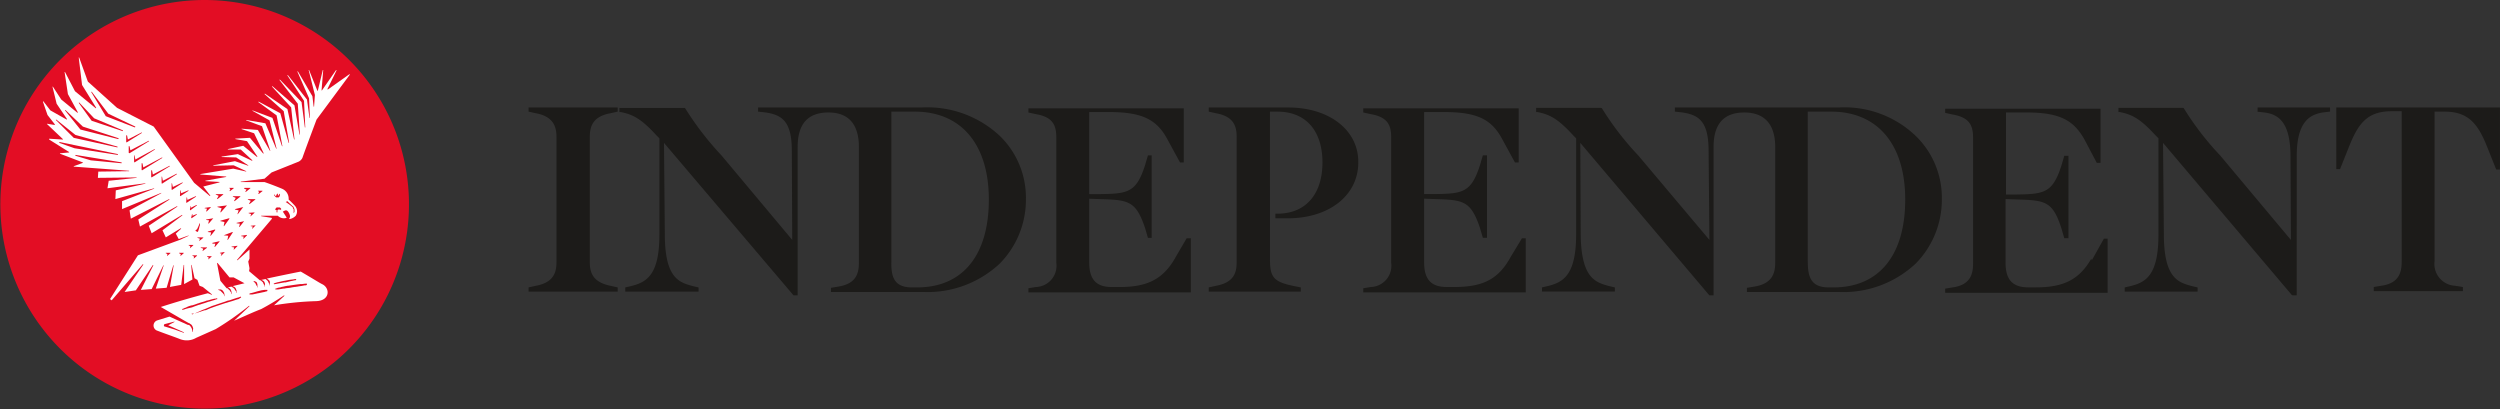 <svg xmlns="http://www.w3.org/2000/svg" width="325.565" height="53.266" viewBox="0 0 325.565 53.266">
  <rect x="0" y="0" width="325.565" height="53.266" fill="#333333" stroke="none"/>
  <defs>
    <style>
      .cls-1 {
        fill: #e30d24;
      }

      .cls-2 {
        fill: #fff;
      }

      .cls-3 {
        fill: #1c1b19;
      }
    </style>
  </defs>
  <g id="the-independent-logo-vector" transform="translate(0)">
    <path id="Path_3260" data-name="Path 3260" class="cls-1" d="M47.933,271.7a26.606,26.606,0,1,0,23.053,13.289A26.651,26.651,0,0,0,47.933,271.7" transform="translate(-21.3 -271.7)"/>
    <path id="Path_3261" data-name="Path 3261" class="cls-2" d="M68.051,315.062c-.542-.271-.38-.217-2.875-1.682,0,0-1.953.38-4.448.922.054,0,.054,0,.108.054.054,0,.054.054.108.054l.108.108a.411.411,0,0,1,.108.217v.434h-.054v-.163c0-.054,0-.054-.054-.054L61,314.845l-.054-.109-.054-.108a.053.053,0,0,0-.054-.054l-.054-.054-.054-.054-.054-.054a.053.053,0,0,1-.054-.054h-.054l-.542.108h.054c.054,0,.054.054.108.054s.054.054.108.054l.108.108c.054.054.054.054.054.108s.054.054.054.108v.434h-.054v-.163l-.054-.054-.054-.109c0-.054-.054-.054-.054-.108l-.054-.108a.053.053,0,0,0-.054-.054l-.054-.054-.054-.054-.054-.054-.054-.054H59.86l-1.41-1.193.054-.38-.163-.868.163-.38v-1.193l-1.573,1.41-.054-.054,4.556-5.37-.054-.109-1.356-.217v-.054h2.17a1.106,1.106,0,0,0,1.139.271v-.054l-.488-.759.217-.108c.217-.109.38-.054.542.217s.271.6.054.814l.054.054a1.493,1.493,0,0,0,.814-.434,1.068,1.068,0,0,0-.108-1.3A10.649,10.649,0,0,0,63.6,304a1.4,1.4,0,0,0-.868-1.41c-1.3-.542-2.278-.868-2.278-.868H57.365v-.054l3.092-.38.922-.814,3.526-1.41a1.064,1.064,0,0,0,.488-.488c.434-1.248,1.844-4.99,1.844-4.99l4.339-5.858-.054-.054L68.7,289.677l-.054-.054,1.193-2.441-.054-.054-1.844,2.658h-.054l.217-2.658h-.054l-.651,2.712h-.054l-1.085-2.712h-.054l.814,3.255-.108,1.519h-.054l-.163-1.356-1.9-3.254-.054.054,1.519,3.472.108,2.549h-.054l-.325-2.387-2.5-3.2-.054.054,2.17,3.309.163,3.471h-.054l-.434-3.309-2.821-2.929-.054.054,2.387,3.092.271,4.014h-.054l-.651-3.8-2.875-2.5-.054.054,2.5,2.712.434,4.177h-.054l-.868-3.96-2.929-2.007-.054.054,2.5,2.224.705,4.122H63.6l-1.085-3.851L59.7,291.25l-.054.054,2.387,1.736.759,4.014h-.054l-1.248-3.689-2.6-.976v.054l2.224,1.248.922,3.688h-.054l-1.41-3.309-2.5-.434v.054l2.061.759,1.085,3.2h-.054l-1.573-2.712-2.115-.163v.054l1.627.542,1.248,2.6-.054.054-1.736-2.061-1.9.108v.054l1.519.271,1.356,2.007-.054.054L57.691,297l-2.007.434v.054h1.682l1.519,1.41-.054.054-1.844-.868-2.115.325v.054l1.9.054,1.573,1.031v.054l-1.736-.6-2.821.542v.054l2.658-.054,1.627.759v.054l-1.682-.38-4.285.705v.054l3.363.271v.054l-2.712.488v.054l1.844.108v.054l-2.115.542h0l.922,1.193-.054.054-2.061-1.736L46.029,294.5l-4.773-2.441-3.8-3.417L36.319,285.5h-.054l.434,3.58,1.844,2.983-.054.054-2.712-2.224-1.3-2.5h-.054l.434,2.875,1.3,2.387-.054.054-2.115-1.736L32.9,289.3h-.054l.542,2.224,1.356,2.007-.054.054-2.115-1.193-.922-1.193-.054.054.6,1.736.976,1.248-.054.054-.976-.163v.054l2.061,1.953v.054l-1.79-.109v.109l2.6,1.627v.054l-1.193.109v.054l2.983,1.139v.054l-1.193.434v.054l7.214.542v.054l-4.014.054-.054.814,5.045-.054v.054l-3.634.38-.163.976,4.936-.651v.054l-3.851.868-.054,1.139,5.045-1.41v.054l-4.177,1.627v1.031l5.1-2.115v.054l-4.122,2.224.163,1.085,4.99-2.549.054.054-4.068,2.6.217.922,4.828-2.658.054.054-3.743,2.5.38.976L49.717,306l.054.054-2.6,1.953.434.922,1.953-1.193.054.054-.705.651.38.705.434-.163.6-.217.325-.108c.054,0,.108-.054.163-.054s.108-.054.163-.108a.542.542,0,0,0,.271-.217l.054-.054.054-.054c.054-.054.054-.109.108-.109.054-.054.054-.108.108-.108l.108-.108a.168.168,0,0,0,.054-.108l.054-.108c.054-.054.054-.163.108-.217,0-.054.054-.108.054-.163l.054-.108v-.054h.054v.163a.41.41,0,0,1-.054.217c0,.108-.054.163-.054.271l-.054.163-.054.163c0,.054-.054.109-.108.163l-.38-.217-.108.163-.054.054-.054.054c-.108.109-.217.163-.325.271l-.163.108-.163.109c-.325.163-.6.271-.922.434l-5.587,2.061-3.634,5.7.217.163,4.068-4.719.054.054-2.441,3.58,1.465-.217,2.224-3.309.054.054-1.627,3.2,1.41-.108,1.519-3.092h.054L46.3,315.6l1.41-.109.868-2.929h.054l-.488,2.821,1.465-.271.325-2.6h.054v2.5l1.085-.6-.163-1.9h.054l.38,1.736.38.217.271.759.434.163.868.705.325.271h0v.054l-.542-.217c-2.061.542-4.122,1.139-6.129,1.79h0l2.061,1.193,1.031.6.488.271.108.054h.054a.749.749,0,0,0,.217.163.874.874,0,0,1,.217.38.346.346,0,0,1,0,.326c0,.054-.054.163-.054.217v.054h-.054v-.217a.406.406,0,0,0-.054-.271,1.134,1.134,0,0,0-.217-.325c-.054-.054-.108-.109-.163-.109h-.108l-.108-.054c-.163-.054-.325-.163-.488-.217l-1.085-.488-.705-.325-1.573.488a.706.706,0,0,0,0,1.356c.976.38,1.953.705,2.929,1.085a2.42,2.42,0,0,0,2.115-.163l2.549-1.139a37.919,37.919,0,0,0,4.339-3.038l.054.054-2.007,1.9c1.356-.6,2.658-1.193,3.526-1.519a33.388,33.388,0,0,0,2.983-1.79l.054.054L61.7,317.774a39.814,39.814,0,0,1,5.479-.542c1.79-.054,1.844-1.627.868-2.17ZM63.44,304.214a9.7,9.7,0,0,0,.759.705c.054.054.054.054.054.108a.053.053,0,0,0,.054.054v.054c0,.054.054.054.054.108v.325c0,.054,0,.054-.054.109v.108l-.054-.054V305.3c0-.054,0-.054-.054-.108,0-.054-.054-.054-.054-.109v-.054a.053.053,0,0,0-.054-.054l-.054-.054a7.758,7.758,0,0,0-.814-.6Zm-1.465-.651a.2.2,0,0,1,.054-.163h0v-.054l.054-.054.054-.054h.054l.054.054h0l-.054.054h0v.109h.163v-.109h0v-.054h0l.054-.054h0a.053.053,0,0,0,.054.054h0v.163h0c0,.054-.054.108-.054.163l-.108.108h-.217a.2.2,0,0,1-.163-.054h0a.053.053,0,0,1-.054-.054l-.054-.054-.054-.054a.189.189,0,0,1-.054-.109v-.054h0v-.054c.217.326.271.271.271.271Zm-.108,1.736c0-.054.054-.108.054-.163l.054-.054h0a.2.2,0,0,1,.163-.054h.325a109.037,109.037,0,0,1,.108.108l.054.054v.054h0v.054l-.054.054a.053.053,0,0,1-.054-.054h-.271a.053.053,0,0,0-.054.054h0l-.054.054v.217h0v.054h-.054a.053.053,0,0,1-.054-.054h0v-.271c-.163.054-.163,0-.163-.054ZM37.892,290l.054-.054,2.17,2.875,3.526,1.682-.054.109-3.8-1.465Zm-3.417,2.387.054-.054,2.278,2.17,4.665,1.519-.054.108-4.936-1.248Zm-1.193,1.248.054-.054,2.5,2.007,5.479,1.519v.108l-5.7-1.248Zm.434,2.983.054-.108,7.594,1.573v.108l-5.641-.868Zm8.136,2.658-4.014-.38-2.007-.6v-.109l6.021.976Zm.163-4.177-4.068-1.356-1.682-2.332.054-.054,1.953,2.061,3.743,1.573Zm.488,1.465-.054-.054v-.868h.108l.108.542,1.79-.922.054.054Zm.271,1.356v-.868h.108l.108.542,2.387-1.248.054.054-2.549,1.573Zm.759,1.248-.054-.054v-.868h.054l.108.542,2.5-1.356.054.054Zm.976,1.031-.054-.054v-.868h.108l.108.542,2.441-1.3.054.054Zm1.248.922-.054-.054V300.2h.108l.108.542,2.17-1.139.054.054Zm1.356.814-.054-.054v-.868h.054l.108.542,1.79-.922.054.054Zm1.3.814-.054-.054v-.814h.054l.108.488,1.248-.6.054.054Zm1.085.814-.054-.054.054-.705h.054l.054.38.922-.38.054.054Zm.814.868-.054-.054.054-.651h.054l.054.325,1.085-.488.054.054Zm.651,2.007-.054-.054.108-.488h.054v.217l.542-.217.054.054Zm-.163-1.031-.054-.054.054-.488h.054v.217l.759-.38.054.054Zm-3.038,5.967h0l.054-.271-.217-.109v-.054h.6v.054Zm1.736,0h0l.054-.271-.217-.109v-.054h.6v.054Zm.434,9.981-.6-.217-.6-.217-1.248-.38h0c-.108,0-.163-.108-.108-.217a.117.117,0,0,1,.108-.108l1.248-.325v.054l-.814.434.868.38c.217.108.38.163.6.271l.6.271Zm6.509-10.794h0l.054-.325-.325-.054v-.054l.759-.108v.054Zm-1.3-1.9h0l1.139-.434.054.054-.651.976H55.63l.108-.542Zm-.488,2.332v-.054l.6-.108v.054l-.434.434h-.054l.108-.271Zm.054-4.177v-.054l1.139-.325.054.054-.705.976h-.054l.108-.542Zm2.983,2.332h0l.054-.325-.325-.054v-.054l.759-.109v.054Zm.922-2.929.108-.325-.325-.109v-.054l.759-.054v.054l-.542.488Zm.976-3.363h.6v.054l-.488.38-.054-.054.108-.217-.163-.163Zm-.271,4.5-.434.434H58.83l.108-.271-.271-.054v-.054l.651-.054ZM59.264,304l-.759.6-.054-.054.217-.38-.38-.163v-.054h.976Zm-1.41-1.519h.759v.054l-.6.488-.054-.054.163-.271-.325-.108Zm-.054,4.339-.6.759h-.054l.108-.434-.434-.054v-.054l.976-.217Zm-.108-1.844h0l-.705.922h-.054l.163-.488-.488-.109v-.054Zm-.38-1.356-.759.6-.054-.054.217-.38-.38-.163v-.054h.976Zm-1.465-1.139h.6v.054l-.488.38-.054-.054.108-.217-.163-.163Zm-.271,2.278h0l-.814.922-.054-.054.163-.488-.542-.163v-.054Zm-1.9,4.99v-.108l.922-.217v.054l-.6.705h-.054l.108-.434Zm.434-6.455h.976v.054l-.759.6-.054-.054.217-.38-.38-.163Zm-.054,4.665-.6.759h-.054l.108-.434-.434-.054v-.054L54,307.9Zm-.271-1.519-.6.705-.054-.054.108-.38-.38-.054V306.6l.922-.163ZM52.7,305.082l.759-.108v.054l-.542.542-.054-.054.108-.325-.325-.054Zm-1.953,5.262h0l.054-.271-.217-.108v-.054h.6v.054Zm.488,1.356h0l.054-.271-.217-.108v-.054h.6v.054Zm.705-2.278h0l.108-.326-.325-.108v-.054h.759v.054Zm.434,1.3h0l.108-.325-.325-.109v-.054h.814v.054Zm.759,1.085h0l.054-.271-.217-.108v-.054h.6v.054Zm-2.6,6.346-.217.054-.163.054-.163.054-.217.054-.054-.108h0l.163-.054.217-.108h.054l.217-.109a3.057,3.057,0,0,1,.651-.217h.054l.163-.054c.217-.054.434-.163.651-.217.271-.108.542-.163.868-.271l.108-.054.271-.054.38-.109.434-.108h.108l.217-.054h0l.054.108h0l-.217.054-.108.054-.38.109-.325.108h-.054l-.325.109c-.271.108-.542.163-.814.271l-.217.054-.6.217-.271.108Zm6.563-1.193-.217.054-.488.163-.163.054-.38.108c-.163.054-.325.108-.542.163l-1.139.38-.759.271-.38.163a.784.784,0,0,1-.38.108l-.163.054-.325.108-.163.054-.488.163-.217.054-.271.109h0l-.054-.109h.38l.217-.108.488-.217.108-.054.38-.163.163-.054.38-.163.38-.163c.217-.109.488-.163.759-.271l1.139-.38.271-.108.271-.054.488-.163.488-.163.217-.054.271-.108.054.108Zm-2.658-1.193v-.054h.325c.054,0,.054,0,.108.054.054,0,.054.054.108.054l.108.109v.054l.054.054c0,.054.054.054.054.109s0,.108.054.108v.325H55.2v-.163c0-.054,0-.054-.054-.054,0-.054-.054-.054-.054-.108l-.054-.054-.054-.054-.054-.054h0l-.054-.054-.054-.054-.054-.054-.054-.054Zm1.844-.488h0c.054,0,.108.054.163.054s.054.054.108.054l.108.108c.054.054.054.054.054.109s.054.054.054.108,0,.108.054.108v.326h-.054v-.163c0-.054,0-.054-.054-.054,0-.054-.054-.054-.054-.109l-.054-.054-.054-.108a.053.053,0,0,0-.054-.054l-.054-.054-.054-.054c-.054-.054-.108-.054-.163-.108a.053.053,0,0,1-.054-.054h0l-.488.108h0c.054,0,.054.054.108.054s.054.054.108.054l.108.108c.054.054.054.054.054.108s.054.054.054.108,0,.108.054.108v.326h-.054v-.163l-.054-.108-.054-.054-.054-.108a.053.053,0,0,0-.054-.054l-.054-.054-.054-.054-.054-.054-.054-.054-.054-.054h-.108l-.814-.976-.434-2.278.054-.054,1.573,1.9h.542l1.41.759Zm2.549-.6h0l.054-.054h.271c.108.054.163.054.217.108a.053.053,0,0,1,.054.054h0c.054.054.054.054.054.109s.054.054.054.108v.434h-.054v-.163l-.054-.054-.054-.108-.054-.109c0-.054-.054-.054-.054-.108l-.054-.054-.054-.054-.054-.054-.054-.054-.054-.054-.054-.054-.108.108Zm1.953,1.248-.108.054H60.62l-.163.054c-.271.054-.542.109-.759.163h-.054c-.217.054-.488.108-.759.163H58.5v-.108h0l.108-.054h.054l.217-.054c.217-.054.542-.163.759-.217l.434-.109.38-.054h.38v.163Zm.922-.868h0l-.054-.109h0l.108-.054c.108-.054.217-.054.325-.108.325-.054.651-.163,1.031-.217h0l.542-.108.434-.054h.054l.271-.054h.163v.108h0l-.108.054h-.108l-.217.054-.271.054-.217.054-.434.108h-.108c-.434.054-.868.163-1.248.217h-.108l-.054.054Zm4.177.109h-.163l-.271.054c-.217.054-.434.054-.651.108l-.38.054h-.054l-.325.054-.271.054-.488.054-.271.054H62.9l-.325.054-.325.054h-.38V315.6l.217-.054.108-.054.325-.054.163-.054.271-.054.217-.054c.108,0,.217-.054.38-.054l.38-.054.38-.054.38-.054.434-.054h.217l.434-.054h.217v.109Zm0,0" transform="translate(-26.013 -278.015)"/>
    <path id="Path_3262" data-name="Path 3262" class="cls-3" d="M148.2,298.031l.976.217c2.332.434,2.658,1.844,2.658,3.092v16.273c0,1.3-.325,2.658-2.658,3.092l-.976.217v.542h11.608v-.542l-.976-.217c-2.332-.488-2.658-1.79-2.658-3.092V301.339c0-1.3.325-2.658,2.658-3.092l.976-.217v-.542H148.2v.542m235.413-.542v8.028h.488l1.193-2.983c1.193-2.983,2.387-4.556,5.533-4.556h1.3v19.582c0,1.3-.271,2.821-2.658,3.146l-.976.163v.542H400.1v-.542l-1.031-.163a2.835,2.835,0,0,1-2.658-3.2V298.031h1.3c3.092,0,4.339,1.573,5.533,4.556l1.193,2.983h.488v-8.082H383.613m-10.36.542.976.108c1.736.217,3.417,1.139,3.417,5.7l.054,10.9-9.221-11.011a37.511,37.511,0,0,1-4.719-6.129l-.054-.054h-8.462v.542h.163c1.736.325,2.821,1.031,4.665,3.038l.38.38v12.53c0,5.37-1.681,6.238-3.688,6.726l-.705.163v.542h9.492v-.542l-.705-.163c-1.79-.488-3.689-.976-3.689-6.78l-.108-11.879,16.761,19.8.109.054h.542V303.835c0-4.556,1.736-5.424,3.417-5.7l.922-.108v-.542h-9.438v.542M276,317.124c-1.573,2.766-3.58,3.743-7.214,3.743h-1.031c-2.007,0-2.929-.976-2.929-3.2v-8.3l1.465.054c3.634.109,4.611.217,5.8,3.743l.38,1.3h.542v-10.74h-.542l-.38,1.3c-1.139,3.526-2.224,3.689-5.8,3.743h-1.465V298.085h2.549c4.339,0,6.238.922,7.648,3.58l1.627,2.983h.488V297.6H256.9v.542l.976.217c2.224.38,2.658,1.465,2.658,3.038v16.327a2.766,2.766,0,0,1-2.658,3.146l-.976.163v.542h21.155V314.52h-.488l-1.573,2.6m75.723.054c-1.573,2.712-3.58,3.743-7.214,3.743h-.976c-2.061,0-2.983-.976-2.983-3.2v-8.3l1.465.054c3.688.108,4.665.217,5.8,3.743l.38,1.3h.542V303.78h-.542l-.38,1.3c-1.139,3.526-2.224,3.689-5.8,3.743H340.6V298.139h2.6c4.285,0,6.184.922,7.648,3.58l1.573,2.983h.488v-7.052H332.679v.542l.976.217c2.224.38,2.658,1.465,2.658,3.038v16.327c0,1.3-.271,2.821-2.658,3.146l-.976.163v.542h21.155v-7.052h-.488l-1.573,2.821m-156.327.163V298.031h3.038c6.075,0,9.655,4.285,9.655,11.445,0,7.269-3.417,11.445-9.33,11.445h-.814c-2.17-.054-2.6-1.356-2.549-3.363m4.014-20.07H178.088v.542l.976.108c2.17.325,3.417,1.193,3.417,4.99l.054,11.608-9.221-11.011A39.361,39.361,0,0,1,168.6,297.6l-.054-.054h-8.516v.542h.163c1.736.325,2.821,1.031,4.665,3.038l.38.38v12.53c0,5.37-1.736,6.238-3.743,6.726l-.705.163v.542h9.547v-.542l-.705-.163c-1.79-.488-3.689-.976-3.689-6.78l-.108-11.879L182.7,321.952h.542v-19.31c0-2.983,1.3-4.5,4.014-4.5,2.6,0,3.96,1.519,3.96,4.5v15.025c0,1.41-.325,2.766-2.658,3.146l-.976.163v.542h11.988a13.78,13.78,0,0,0,9.981-3.689,11.855,11.855,0,0,0,3.417-8.408,11.212,11.212,0,0,0-3.417-8.245,13.824,13.824,0,0,0-10.089-3.689m115.32,20.07V298.031h3.038c6.075,0,9.655,4.285,9.655,11.445,0,7.269-3.417,11.445-9.33,11.445h-.759c-2.17-.054-2.6-1.356-2.6-3.363m4.068-20.07H297.476v.542l.976.108c2.17.325,3.417,1.193,3.417,4.99l.108,11.608L292.7,303.726a37.514,37.514,0,0,1-4.719-6.129l-.108-.054h-8.462v.542h.163c1.736.325,2.821,1.031,4.665,3.038l.38.38v12.53c0,5.37-1.736,6.238-3.743,6.726l-.705.163v.542h9.492v-.542l-.705-.163c-1.79-.488-3.689-.976-3.743-6.78l-.054-11.879,16.761,19.8.054.054h.542v-19.31c0-2.983,1.3-4.5,4.014-4.5,2.6,0,4.014,1.519,4.014,4.5v15.025c0,1.41-.38,2.766-2.712,3.146l-.976.163v.542h11.988a13.78,13.78,0,0,0,9.981-3.689,11.855,11.855,0,0,0,3.417-8.408,11.212,11.212,0,0,0-3.417-8.245,13.416,13.416,0,0,0-9.981-3.689m-71.709,0h-10.36v.542l.976.217c2.332.434,2.658,1.736,2.658,3.092v16.273c0,1.356-.325,2.658-2.658,3.092l-.976.217v.542h11.988v-.542l-.814-.163c-2.712-.542-3.2-1.139-3.2-3.472V298.031h.976c3.689,0,5.858,2.5,5.858,6.618,0,4.177-2.224,6.672-5.858,6.672h-.271v.6h1.627c5.37,0,9.167-2.983,9.167-7.268.054-4.177-3.743-7.16-9.113-7.16m-14.754,19.636c-1.573,2.712-3.58,3.743-7.214,3.743H224.14c-2.007,0-2.929-.976-2.929-3.2v-8.3l1.465.054c3.634.109,4.611.217,5.8,3.743l.38,1.3h.488v-10.74h-.488l-.38,1.3c-1.139,3.526-2.224,3.689-5.8,3.743h-1.465V298.085h2.549c4.285,0,6.238.922,7.648,3.58l1.627,2.983h.488V297.6H213.291v.542l.976.217c2.224.38,2.658,1.465,2.658,3.038v16.327a2.766,2.766,0,0,1-2.658,3.146l-.976.163v.542h21.155V314.52H233.9l-1.519,2.6" transform="translate(-79.366 -283.494)"/>
  </g>
</svg>
